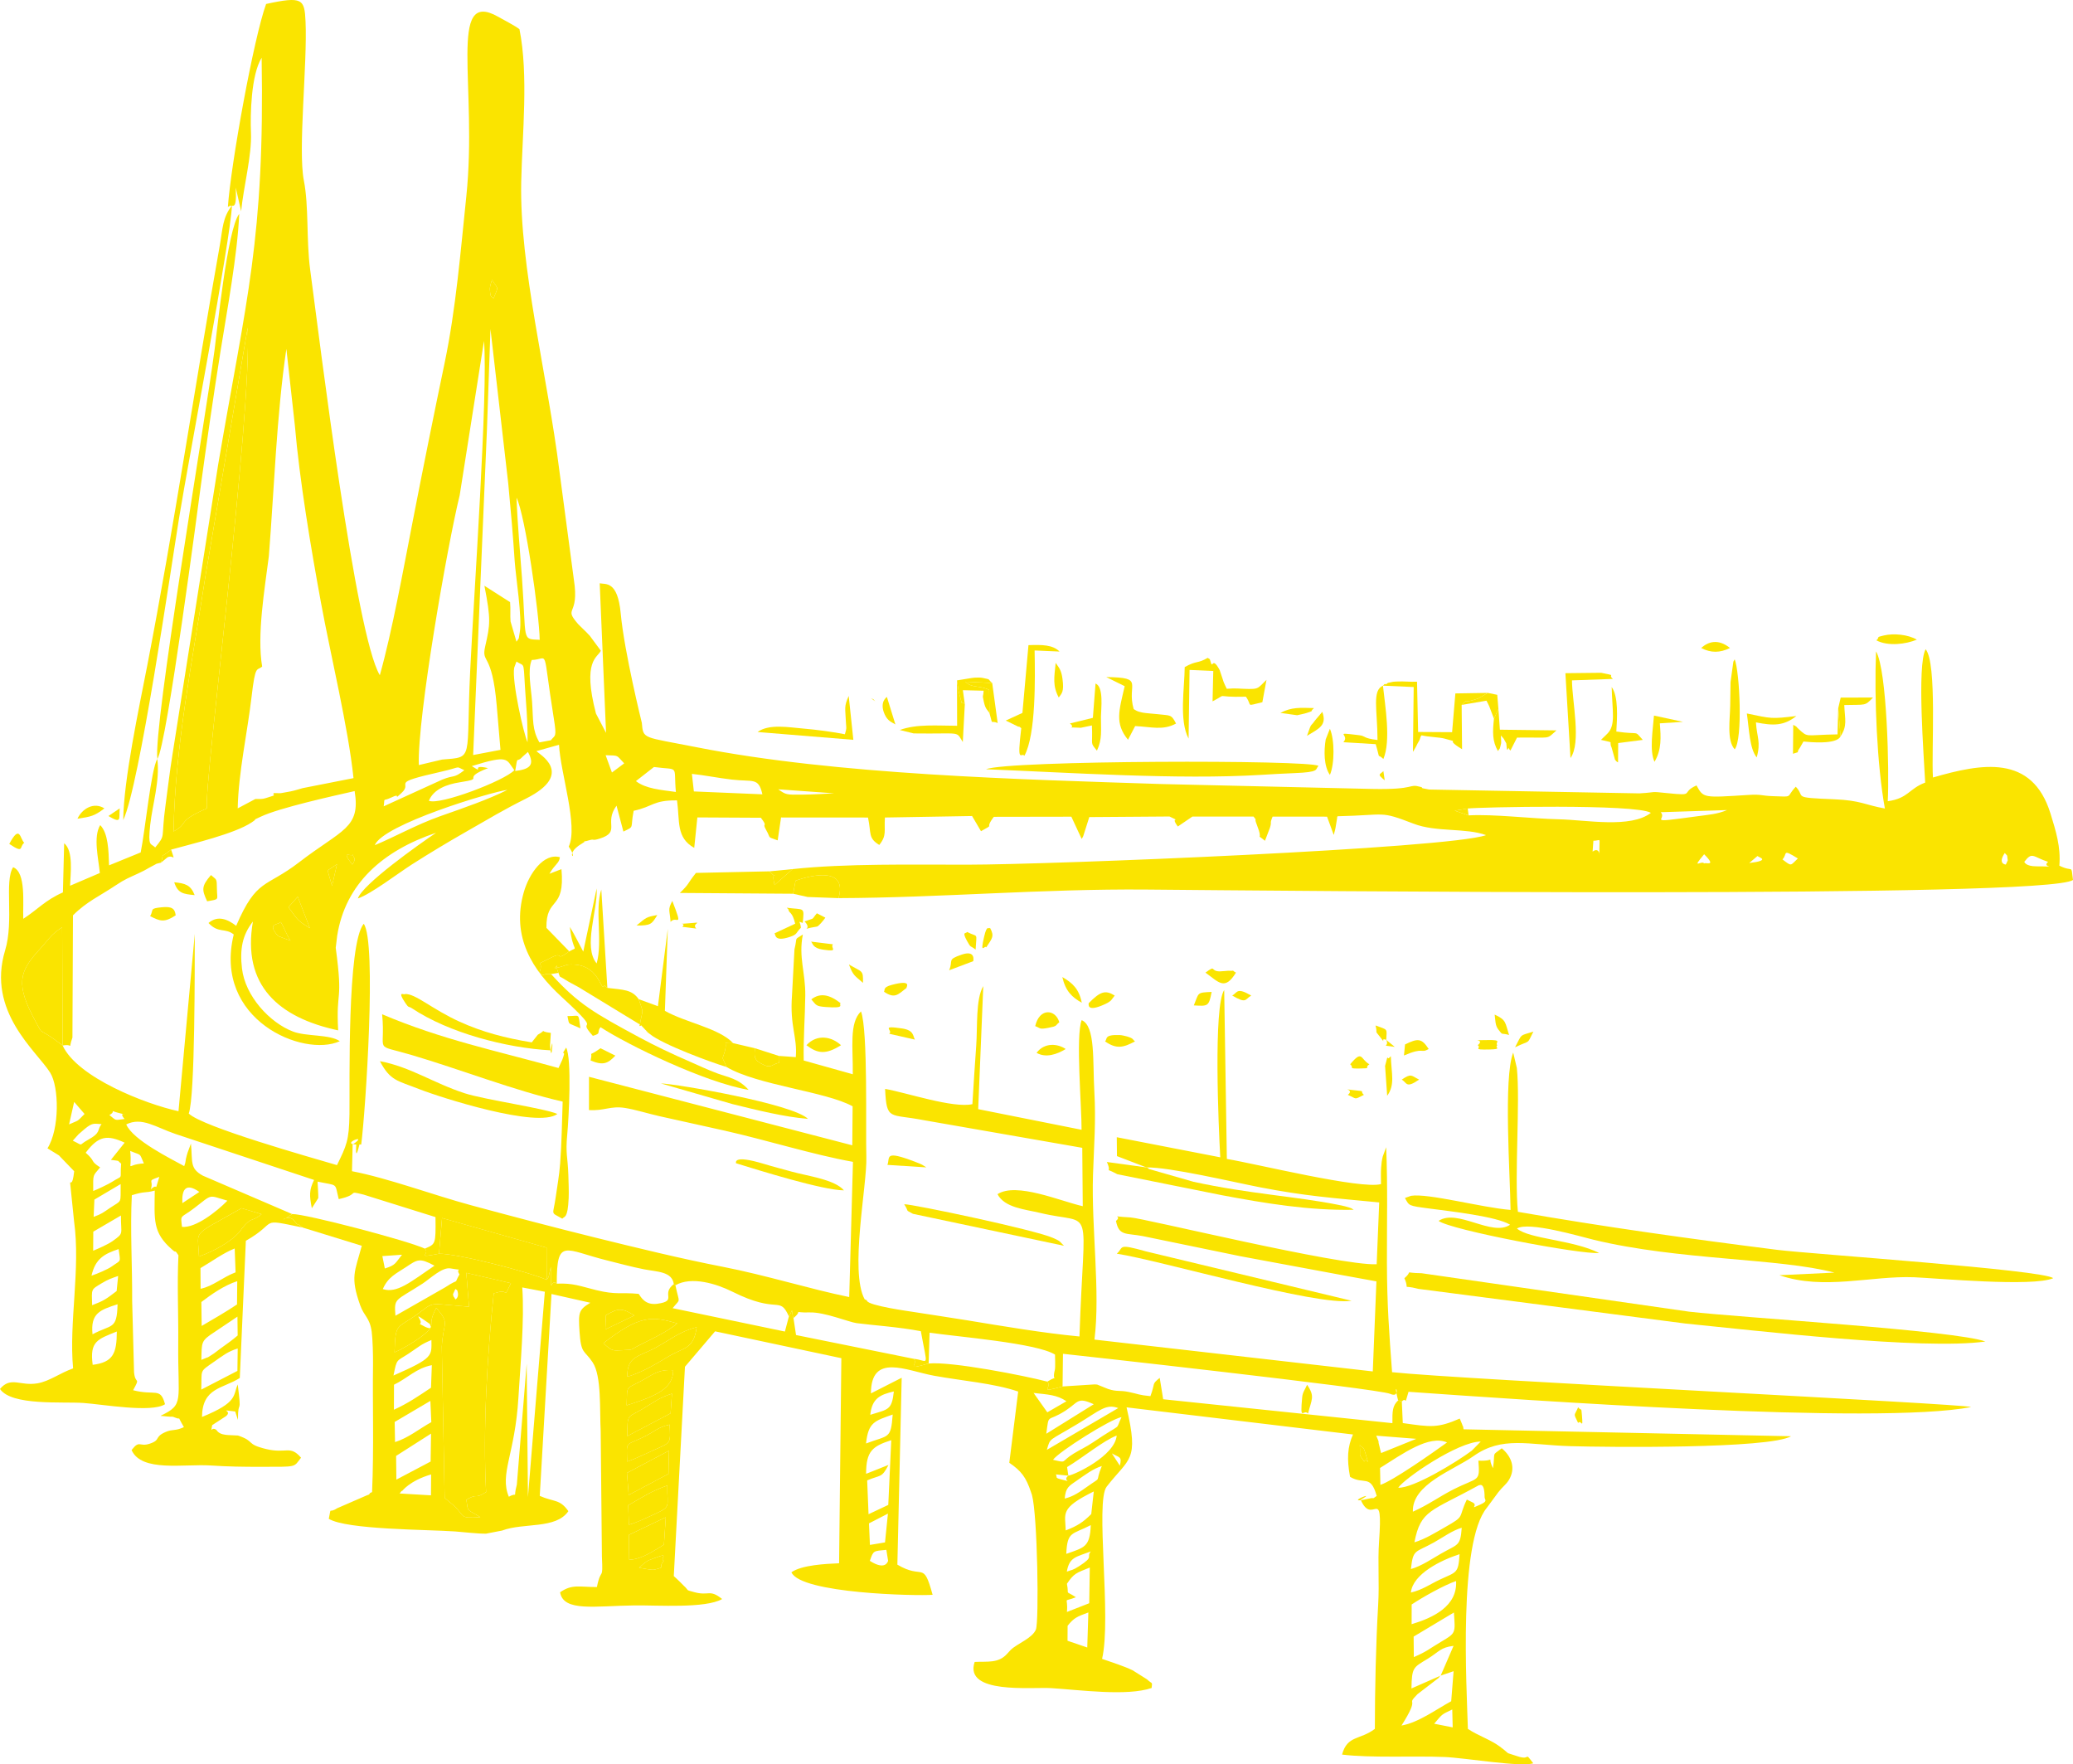 <?xml version="1.0" encoding="UTF-8"?> <!-- Creator: CorelDRAW 2020 (64-Bit) --> <svg xmlns="http://www.w3.org/2000/svg" xmlns:xlink="http://www.w3.org/1999/xlink" xmlns:xodm="http://www.corel.com/coreldraw/odm/2003" xml:space="preserve" width="100%" height="100%" style="shape-rendering:geometricPrecision; text-rendering:geometricPrecision; image-rendering:optimizeQuality; fill-rule:evenodd; clip-rule:evenodd" viewBox="0 0 459.595 391.094"> <defs> <style type="text/css"> <![CDATA[ .fil0 {fill:#FAE400} ]]> </style> </defs> <g id="Слой_x0020_1">  <g id="_2669865021264"> <path class="fil0" d="M52.635 303.885l0.067 -4.968c-2.208,0.68 -3.283,1.58 -5.201,2.914 -3.43,2.387 -2.698,1.627 -2.88,6.2l8.014 -4.146zm-26.736 -8.73c-4.247,1.713 -6.063,2.159 -5.349,7.383 4.519,-0.562 5.338,-2.508 5.349,-7.383zm26.793 0.881l-0.049 -4.177 -5.011 3.365c-3.138,2.041 -2.877,2.202 -2.994,6.217 2.5,-1.078 0.61,-0.072 2.232,-1.056 0.836,-0.507 1.051,-0.772 2.006,-1.458 1.333,-0.958 2.506,-1.762 3.816,-2.891zm-26.629 -6.921c-3.852,1.249 -6.033,1.955 -5.551,6.66 4.255,-2.299 5.417,-0.904 5.551,-6.66zm26.535 -5.12c-2.931,0.952 -5.671,2.882 -7.955,4.622l0.071 5.303c2.388,-1.412 5.269,-3.041 7.834,-4.764l0.05 -5.161zm-26.404 -1.15c-1.377,0.473 -2.242,0.755 -3.676,1.628 -2.393,1.457 -2.202,1.15 -2.092,4.854 2.701,-1.032 3.123,-1.39 5.433,-3.142l0.335 -3.34zm25.839 -6.093c-2.604,1.029 -4.884,2.769 -7.584,4.345l0.023 4.584c2.74,-0.553 4.841,-2.543 7.758,-3.645l-0.197 -5.284zm-25.736 0.13c-3.159,1.058 -5.154,2.113 -6.013,5.899 1.283,-0.424 3.632,-1.43 4.473,-2.034 2.17,-1.559 1.963,-0.725 1.54,-3.865zm0.515 -7.442l-6.13 3.581 -0.025 4.227c1.156,-0.481 3.212,-1.362 4.314,-2.146 2.599,-1.848 1.806,-1.392 1.841,-5.662zm31.18 -0.297l-4.441 -1.323 -7.225 4.061c-3.113,2.081 -2.413,2.018 -2.212,6.652 3.34,-1.205 7.213,-3.278 9.197,-5.713 0.114,-0.14 0.219,-0.38 0.331,-0.518 2.228,-2.749 2.126,-1.308 4.35,-3.159zm-7.577 -2.991c-4.34,-1.225 -3.15,-1.585 -7.341,1.64 -3.106,2.391 -3.063,1.253 -2.726,4.168 2.989,0.309 7.762,-3.436 10.067,-5.808zm-23.666 -3.682l-5.822 3.444 -0.169 3.828c1.829,-0.672 1.954,-0.857 3.643,-1.991 2.745,-1.84 2.285,-0.777 2.348,-5.281zm17.444 1.745c-3.027,-2.143 -3.922,-0.521 -3.764,2.484l3.764 -2.484zm-8.872 -3.341c-2.952,1.04 -1.158,0.581 -1.884,2.758 1.884,-1.746 0.604,1.288 1.884,-2.758zm-6.458 -5.752c0.54,5.049 -1.331,3.01 3.038,2.772 -1.112,-2.481 -0.351,-1.634 -3.038,-2.772zm-6.662 3.653c-1.638,2.013 -1.564,1.31 -1.532,5.23 0.87,-0.315 3.458,-1.568 4.018,-1.93 2.837,-1.837 1.83,-0.187 2.17,-4.139 -1.084,-0.868 -0.029,-0.495 -2.265,-0.832l3.043 -3.81c-3.837,-1.771 -5.777,-1.57 -8.635,2.229 2.384,2.128 0.793,1.667 3.201,3.252zm0.325 -9.59c-2.042,-0.16 -2.162,-0.354 -4.636,1.838 -0.137,0.121 -0.341,0.283 -0.471,0.406l-1.282 1.427c2.566,1.201 1.074,1.079 3.286,-0.136 3.141,-1.725 1.979,-2.187 3.103,-3.535zm-3.781 -2.255l-2.303 -2.669 -1.129 4.983c2.283,-1.041 1.582,-0.419 3.432,-2.314zm5.51 0.231c1.575,1.25 1,1.201 3.361,0.876 -1.817,-2.036 1.882,-0.461 -1.482,-1.383 -2.279,-0.625 -0.149,-0.418 -1.879,0.507zm-10.368 -15.409l-0.108 -26.208c-2.5,1.596 -3.014,2.749 -5.079,4.993 -4.414,4.797 -5.337,7.649 -0.776,15.956 1.957,3.565 -0.06,0.609 5.963,5.259zm50.521 -23.229c-1.093,-1.704 -1.223,-2.573 -2.165,-4.157 -0.582,0.741 -3.154,0.171 -0.618,3.108 0.046,0.052 2.618,0.983 2.783,1.049zm4.299 -2.779l-2.702 -6.975 -2.055 2.325c2.062,2.727 1.683,2.763 4.757,4.65zm6.005 -14.169l-2.087 1.373 0.991 3.43 1.096 -4.803zm369.755 -2.492c-1.644,2.471 0.236,2.56 0.238,2.562l0.424 -0.92c-0.251,-1.542 0.127,-0.707 -0.662,-1.642zm9.608 1.967c-3.478,-1.158 -3.491,-2.325 -5.285,0 0.074,0.039 0.263,0.986 2.721,0.991 5.595,0.013 0.883,0.36 2.564,-0.991zm-375.818 -1.602c-0.496,0.557 -2.793,-1.213 -0.146,2.202 1.11,-1.55 0.037,-1.604 0.146,-2.202zm299.561 -0.083c-3.061,3.624 -0.46,1.211 0,2.045 0.22,-0.367 2.933,0.881 0,-2.045zm12.158 0.588c-0.142,-0.038 -0.377,-0.295 -0.422,-0.122l-1.739 1.474c4.808,-0.559 2.119,-1.28 2.161,-1.352zm8.621 0.344c-3.636,-2.242 -2.204,-1.033 -3.417,0.205 2.144,1.641 1.702,1.379 3.417,-0.205zm-45.332 -3.93l-0.176 2.403c2.193,-1.594 1.342,3.39 1.525,-1.399 0.066,-1.734 0.104,-1.001 -1.349,-1.004zm-27.863 -7.144l-2.896 0.474 3.091 1.047c5.665,-0.311 13.877,0.729 20.029,0.866 6.053,0.135 15.888,2.06 20.387,-1.426 -3.238,-2.026 -38.38,-1.262 -40.611,-0.961zm57.498 0.344l-14.722 0.476c1.646,1.663 -3.878,2.53 7.976,0.916 2.938,-0.401 4.545,-0.481 6.746,-1.392zm-270.402 -4.478c-3.443,0.403 -27.601,7.65 -29.41,12.262 4.241,-1.74 9.273,-4.581 14.525,-6.43 5.137,-1.808 10.665,-3.704 14.885,-5.832zm40.899 -3.544l0.437 3.891 15.193 0.639c-0.874,-3.814 -2.02,-2.716 -6.72,-3.258 -3.085,-0.355 -6.086,-0.981 -8.91,-1.272zm19.131 3.418c1.778,1.22 1.723,1.224 5.461,1.179 2.311,-0.027 4.633,-0.172 6.94,-0.289l-12.401 -0.89zm-22.681 0.589c-0.558,-6.168 0.96,-4.761 -4.861,-5.529l-3.999 3.126c2.195,1.692 5.452,1.937 8.86,2.403zm-84.484 -81.34l-1.873 -16.874c-2.165,14.573 -2.728,31.424 -3.885,45.974 -0.918,7.191 -2.675,17.501 -1.482,24.44 -1.169,1.059 -1.496,-0.663 -2.355,6.763 -0.893,7.731 -2.917,16.779 -3.065,24.677l3.913 -2.08c1.112,-0.007 1.431,0.07 2.297,-0.193 3.122,-0.949 1.23,-0.445 1.818,-1.117 2.112,0.026 1.022,0.088 2.752,-0.204 0.339,-0.058 0.536,-0.09 0.897,-0.161 0.366,-0.072 0.559,-0.132 0.902,-0.209 0.313,-0.07 1.534,-0.447 1.806,-0.519l11.287 -2.223c-1.16,-11.185 -5.035,-27.035 -7.217,-38.92 -2.237,-12.179 -4.726,-26.945 -5.795,-39.354zm37.585 76.518c-2.164,-0.959 -0.338,-0.753 -5.201,0.346 -11.904,2.692 -5.964,2.172 -8.734,4.707 -2.197,2.01 0.332,-0.265 -2.319,1.024 -1.963,0.954 -1.311,-0.208 -1.623,1.926l12.987 -5.923c2.808,-1.131 2.404,-0.166 4.89,-2.08zm5.248 -0.459c-6.422,2.494 -0.139,2.185 -6.291,3.145 -2.849,0.445 -5.787,1.53 -6.82,4.087 2.363,1.054 16.705,-4.408 18.947,-6.773 -1.836,-2.45 -1.163,-3.493 -9.427,-0.911 3.058,1.946 -0.621,-0.571 3.591,0.452zm8.85 -3.584l-1.198 1.065c-1.457,1.602 -0.996,-0.672 -1.622,3.156 3.039,-0.39 4.517,-1.173 2.82,-4.221zm17.229 0.72l1.397 3.835 2.719 -2.031c-1.864,-1.907 -1.029,-1.701 -4.116,-1.804zm-17.315 -2.868c0.039,-3.216 -0.116,-5.962 -0.352,-9.082 -0.726,-9.585 0.005,-7.42 -2.102,-8.819l-0.508 1.377c-0.548,2.981 2.101,14.686 2.962,16.524zm5.166 -0.448c0.961,-1.227 1.358,-0.482 0.644,-4.929 -2.633,-16.407 -0.921,-12.959 -4.878,-12.865 -0.973,2.286 -0.144,6.208 0.066,9.157 0.301,4.235 -0.019,6.246 1.634,9.111l2.534 -0.474zm-14.172 -68.719l-3.053 71.995 6.058 -1.149c-0.291,-3.267 -0.546,-6.451 -0.828,-9.771 -1.031,-12.138 -3.461,-9.211 -2.562,-13.156 1.113,-4.884 1.295,-5.936 -0.171,-13.448l5.693 3.634c0.138,1.552 -0.015,2.895 0.102,4.281l1.313 4.487c0.771,-1.2 0.373,-0.153 0.732,-2.124 0.576,-3.157 -0.902,-12.306 -1.131,-15.788 -0.382,-5.802 -0.86,-11.266 -1.42,-17.125l-3.945 -34.27 -0.788 22.434zm11.704 46.452c-0.111,-5.903 -3.194,-27.497 -5.139,-31.512 0.221,6.041 0.786,11.861 1.216,17.881 1.01,14.149 -0.152,13.428 3.923,13.631zm-17.737 -32.058c-2.688,10.914 -9.415,49.25 -9.066,59.828l5.16 -1.222c7.186,-0.613 5.268,0.4 6.229,-19.645 0.816,-17.017 3.981,-61.648 3.065,-73.148l-5.388 34.187zm-47.008 -37.128l-9.305 54.69c-2.847,18.685 -6.784,37.766 -7.13,56.985 3.542,-1.953 0.603,-2.054 6.796,-4.856 0.127,-0.057 0.413,-0.138 0.591,-0.261 -0.673,-5.472 10.048,-86.73 9.048,-106.558zm54.159 -10.614c-0.038,0.135 -0.502,1.515 -0.467,2.075 0.141,2.294 0.404,1.417 0.821,2.047 1.079,-2.852 1.149,-1.78 -0.354,-4.122zm76.833 137.064c2.031,-6.937 -5.812,-5.198 -9.527,-3.864l-0.534 2.89 -25.111 -0.175c2.258,-2.197 1.51,-1.873 3.566,-4.441l16.311 -0.351c2.383,2.591 0.175,-1.178 1.109,3.039l3.997 -3.532c11.725,-1.269 26.623,-0.969 38.696,-0.98 19.063,-0.017 106.569,-3.554 115.068,-6.551 -4.51,-1.66 -11.055,-0.607 -16.046,-2.525 -7.689,-2.956 -5.848,-1.909 -16.895,-1.661 -0.086,0.145 -0.093,0.263 -0.104,0.493l-0.339 2.057c-0.026,0.127 -0.087,0.407 -0.112,0.523 -0.026,0.118 -0.117,0.426 -0.14,0.521 -0.023,0.097 -0.051,0.373 -0.152,0.525l-1.477 -4.031 -12.07 -0.012c-0.734,1.806 -0.097,0.895 -0.592,2.48l-1.101 2.883c-2.346,-1.956 -0.18,0.565 -1.799,-3.55 -0.787,-1.999 0.3,-0.49 -0.741,-1.824l-13.547 0.005 -3.231 2.2c-1.984,-2.632 1.236,-0.667 -1.849,-2.217l-17.78 0.129 -1.343 4.223c-0.071,0.148 -0.197,0.437 -0.35,0.617l-2.286 -4.926 -17.187 0.029c-2.296,3.034 0.503,1.308 -2.846,3.186l-1.978 -3.363 -19.322 0.331c-0.215,3.03 0.476,3.92 -1.254,6.08 -2.533,-1.557 -1.727,-2.519 -2.498,-6.076l-19.275 -0.013 -0.75 5.074c-2.505,-0.94 -1.356,-0.204 -2.589,-2.365 -1.001,-1.753 0.594,-0.361 -1.135,-2.648l-14.082 -0.074 -0.694 6.751c-4.065,-2.273 -3.165,-5.913 -3.816,-10.53 -5.423,-0.041 -5.227,1.376 -9.615,2.308 -0.804,4.063 0.322,3.359 -2.273,4.606l-1.521 -5.74c-2.888,3.915 1.029,5.793 -3.72,7.295 -1.808,0.572 -1.12,0.021 -2.214,0.338 -2.945,0.854 0.384,-0.498 -1.82,0.813 -4.278,2.544 -0.326,4.273 -2.845,0.632 2.151,-4.583 -1.849,-16.305 -2.153,-22.578l-5.002 1.407c0.339,0.546 8.812,4.948 -2.353,10.541 -5.052,2.53 -8.207,4.453 -13.098,7.247 -4.211,2.405 -8.291,4.859 -12.151,7.323 -3.063,1.955 -9.093,6.582 -11.99,7.547 0.987,-3.108 13.62,-12.053 17.342,-14.559 -11.818,3.985 -20.095,11.263 -21.93,22.818l-0.324 2.681c1.683,12.497 0.033,8.857 0.538,18.303 -13.148,-2.812 -21.352,-9.91 -18.9,-24.121 -2.372,3.04 -2.92,6.169 -2.421,10.414 0.718,6.11 6.135,12.001 11.322,13.974 2.966,1.129 8.169,0.575 10.361,2.137 -8.068,3.684 -28.146,-4.746 -23.509,-23.665 -1.951,-1.533 -3.376,-0.176 -5.601,-2.54 2.126,-1.805 4.308,-0.775 6.137,0.624 4.59,-10.614 6.473,-8.324 13.966,-14.09 9.497,-7.308 13.664,-7.49 12.299,-15.774 -4.833,1.097 -16.662,3.71 -20.776,5.656 -2.762,1.307 -0.111,0.001 -2.055,1.289 -3.836,2.543 -12.965,4.666 -17.853,6.031 -2.927,2.365 -1.365,0.292 -2.241,2.886 -1.704,0.45 -0.268,-0.068 -2.236,0.917 -0.155,0.077 -0.373,0.212 -0.535,0.295 -0.164,0.085 -0.373,0.219 -0.541,0.306 -0.171,0.089 -0.383,0.214 -0.557,0.302l-1.159 0.565c-1.982,0.927 -2.9,1.224 -4.992,2.63 -3.577,2.403 -6.464,3.613 -9.499,6.67l-0.12 27.093c-1.086,2.999 0.479,1.296 -2.174,1.756 3.246,7.075 18.356,12.982 25.687,14.568l3.609 -39.309c-0.016,6.827 0.096,35.999 -1.335,39.822 3.019,2.962 27.012,9.716 32.864,11.437 2.103,-4.303 2.684,-5.435 2.768,-11.324 0.095,-6.718 -0.552,-37.689 3.159,-42.176 2.913,3.91 0.409,41.572 -0.556,48.933 -0.122,0.05 -0.363,-0.112 -0.395,0.019 -1.056,4.336 -0.687,-0.025 -0.699,-0.025 -3.73,-0.092 3.092,-2.618 -0.803,0.006l-0.149 5.914c8.029,1.546 18.083,5.299 26.36,7.536 9.223,2.494 18.232,4.867 27.596,7.183 9.065,2.242 19.075,4.687 28.194,6.459 9.709,1.887 19.44,4.962 28.09,6.721l0.829 -29.972c-8.803,-1.57 -19.069,-4.804 -28.383,-6.902 -4.918,-1.108 -9.737,-2.159 -14.517,-3.221 -2.371,-0.527 -5.311,-1.455 -7.642,-1.826 -3.216,-0.511 -4.649,0.703 -7.986,0.468l0.008 -7.373 58.37 15.187 0.075 -8.642c-5.911,-3.289 -21.146,-4.672 -27.963,-8.721 -1.058,-2.722 -1.012,-1.191 -0.374,-3.475 0.735,-2.635 -0.958,-1.592 1.854,-1.808l4.831 1.132c-0.189,1.795 -0.286,2.683 1.897,3.653 0.659,0.292 1.217,0.539 2.038,0.095 2.097,-1.134 1.171,0.497 1.346,-2.053l3.773 0.273c0.372,-4.573 -1.351,-6.75 -0.844,-13.655l0.547 -10.219c0.746,-3.053 -0.21,-1.941 1.865,-3.303 -1.003,5.05 0.597,8.394 0.534,13.529 -0.058,4.808 -0.446,9.533 -0.348,14.393l10.881 3.052c0.069,-5.938 -0.834,-11.384 1.818,-13.933 1.581,4.102 1.007,26.564 1.188,32.225 0.201,6.268 -3.764,25.374 -0.381,31.577 0.162,0.143 0.445,0.104 0.535,0.366 0.369,1.073 9.492,2.325 10.436,2.476 3.861,0.616 7.767,1.175 11.709,1.821 7.794,1.277 16.953,2.844 24.951,3.592 1.003,-30.482 3.511,-24.457 -8.678,-27.379 -3.452,-0.827 -7.887,-1.134 -9.495,-4.163 4.192,-2.724 13.969,1.56 18.904,2.664l-0.109 -12.94 -35.261 -6.15c-7.476,-1.455 -8.121,0.211 -8.453,-6.916 4.972,0.893 15.008,4.321 19.352,3.39 0.271,-4.276 0.529,-8.641 0.846,-12.902 0.318,-4.284 -0.15,-10.348 1.57,-13.273l-1.127 27.278 22.918 4.573c0.038,-5.053 -1.345,-20.81 0.021,-24.301 3.099,1.279 2.428,9.198 2.805,15.717 0.39,6.75 -0.077,12.003 -0.292,18.626 -0.377,11.626 1.655,25.886 0.324,36.467l61.707 7.057 0.806 -19.959c-9.989,-1.793 -19.952,-3.703 -30.101,-5.566l-21.667 -4.466c-3.783,-0.718 -5.312,0.028 -5.974,-3.373 1.669,-1.345 -2.11,-1.054 3.208,-0.77 2.941,0.157 46.205,10.72 54.59,10.382l0.564 -13.708c-10.234,-0.991 -16.398,-1.405 -26.419,-3.355 -6.115,-1.19 -19.965,-4.483 -25.199,-4.407l-6.527 -2.507 -0.039 -4.186 22.944 4.455c-0.379,-6.631 -1.552,-33.507 0.872,-37.084l0.589 37.444c6.575,1.095 29.745,6.802 34.175,5.572 -0.004,-1.14 -0.062,-2.601 0.035,-3.721 0.087,-0.992 0.116,-1.408 0.348,-2.375l0.761 -2.071c0.366,8.541 0.147,17.095 0.168,25.644 0.024,9.247 0.494,15.583 1.144,24.221 15.155,1.635 126.851,6.99 128.376,7.73 -20.779,4.03 -99.662,-1.627 -124.727,-3.382 -1.059,3.697 -0.266,0.903 -1.496,2.154l-0.817 -0.247c-1.385,-5.46 1.101,-0.159 -1.788,-1.46 -2.536,-1.143 -72.253,-8.865 -72.514,-8.871l-0.088 7.239c-5.761,1.562 -2.105,0.269 -3.384,-1.071 3.141,-1.943 0.808,0.789 1.676,-2.629 0.128,-0.505 0.036,-2.735 0.033,-3.364 -4.122,-2.581 -21.867,-3.97 -27.807,-4.858l-0.214 6.837c-5.65,1.595 -2.071,0.247 -3.321,-1.045 3.388,0.321 3.161,2.497 1.594,-6.119 -4.922,-0.947 -10.745,-1.324 -14.24,-1.785 -1.684,-0.223 -7.073,-2.457 -10.33,-2.377 -4.464,0.109 -1.212,-0.775 -3.673,1.248 -0.682,-2.094 0.172,-2.322 -1.008,-0.371 -2.169,-4.748 -2.221,-0.315 -12.548,-5.482 -3.478,-1.74 -9.055,-3.469 -12.617,-1.411l-0.356 -0.264c-0.378,-2.83 -3.764,-2.715 -6.656,-3.29 -2.881,-0.572 -5.309,-1.255 -8.169,-1.964 -9.356,-2.32 -11.133,-5.126 -11.117,5.157 -1.418,-1.45 -1.313,3.665 -1.313,-3.745l-0.501 2.273c-0.06,0.137 -0.317,0.392 -0.422,0.618l-0.028 -7.128 -23.17 -6.563 -0.678 7.91c-5.487,1.047 -1.818,0.127 -3.141,-1.124 2.372,-1.038 2.443,-0.865 2.364,-6.996l-15.98 -4.996c-3.837,-0.935 -0.545,-0.079 -5.469,1.015 -0.949,-3.749 -0.011,-2.889 -4.69,-3.879 0.021,0.828 0.196,2.999 0.151,3.649l-1.426 2.251c-0.552,-2.831 -0.614,-4.002 0.497,-6.271l-30.693 -10.181c-4.425,-1.5 -7.465,-3.855 -10.952,-2.131 1.514,3.515 9.981,7.645 12.854,9.243 0.464,-1.198 0.167,-1.002 0.549,-2.305 0.058,-0.198 0.127,-0.454 0.19,-0.657l0.748 -2.025c0.411,4.033 -0.332,5.481 2.658,7.111l19.781 8.502c-3.801,2.74 -1.068,-0.333 0.395,1.416 1.917,2.292 -0.478,-0.411 1.921,1.576 -10.071,-2.092 -5.107,-1.31 -12.575,2.935l-1.344 30.414c-3.747,2.394 -8.319,2.098 -8.379,8.637 8.072,-3.284 6.828,-4.772 7.923,-7.199 0.935,7.541 0.062,2.649 0.04,7.863l-0.597 -1.874c-4.08,-0.446 -0.462,-0.298 -2.021,1.014l-3.083 2.005c-0.361,2.162 -0.249,0.192 0.932,1.066 0.846,1.381 2.846,1.082 4.771,1.241 3.977,1.34 1.582,1.859 6.234,2.992 4.547,1.106 5.3,-0.931 7.757,1.927 -1.711,2.185 -0.7,2.006 -8.959,2.022 -3.742,0.007 -7.276,-0.045 -11.015,-0.295 -5.978,-0.401 -15.389,1.542 -17.596,-3.42 1.816,-2.336 1.68,-0.634 4.015,-1.409 2.581,-0.856 0.88,-1.471 3.605,-2.629 1.514,-0.643 2.124,-0.144 3.979,-1.053 -1.717,-2.893 -0.393,-1.445 -1.912,-2.096 -0.912,-0.391 -0.551,-0.102 -1.623,-0.247 -0.136,-0.019 -0.423,-0.033 -0.546,-0.047 -0.122,-0.013 -0.438,-0.048 -0.536,-0.059 -0.098,-0.01 -0.373,0.016 -0.532,-0.066 5.297,-2.556 3.766,-3.037 3.894,-16.101 0.063,-6.48 -0.274,-13.019 0.046,-19.473 -0.862,-1.34 -0.569,-0.559 -1.041,-0.965 -0.07,-0.061 -0.284,-0.231 -0.363,-0.3 -4.385,-3.797 -3.91,-6.601 -3.847,-13.075 -2.316,0.634 -2.026,0.061 -5.083,1.03 -0.387,7.534 0.118,15.824 0.073,23.474l0.416 15.736c0.254,2.91 1.509,0.874 -0.206,4.013 4.906,1.278 6.051,-0.749 7.074,3.107 -3.027,1.952 -13.832,0.016 -18.098,-0.281 -4.635,-0.323 -15.95,0.669 -18.491,-3.106 2.421,-2.884 4.469,-0.559 8.374,-1.259 2.633,-0.472 4.881,-2.25 7.837,-3.299 -0.954,-10.248 1.683,-22.01 0.214,-32.612l-0.874 -8.534c0.087,-0.399 0.52,0.873 0.9,-2.555l-2.961 -3.073c-0.121,-0.126 -0.283,-0.32 -0.41,-0.438l-2.55 -1.569c2.713,-4.312 2.591,-13.598 0.591,-16.786 -3.004,-4.79 -14.115,-13.483 -9.982,-27.096 1.998,-6.584 -0.233,-15.32 1.774,-18.433 2.932,1.148 2.11,8.14 2.251,11.432 3.051,-1.938 4.844,-4.123 8.787,-5.846l0.277 -10.897c2.125,1.707 1.393,6.859 1.312,9.418l6.597 -2.822c-0.306,-3.226 -1.513,-7.981 0.082,-10.621 1.801,1.829 1.857,5.727 1.962,8.924l7.012 -2.861c0.997,-4.85 2.308,-18.475 3.69,-20.731 0.601,4.832 -1.07,10.068 -1.569,14.546 -0.562,5.042 0.097,4.073 1.1,5.08 2.45,-3.017 1.221,-1.608 2.285,-9.35 0.464,-3.376 0.942,-7.524 1.528,-11.159l10.151 -64.399c6.261,-36.821 10.318,-49.895 9.633,-90.14 -2.366,3.824 -2.533,12.676 -2.364,16.612 0.216,5.026 -1.666,12.065 -2.184,17.407l-1.188 -5.219c0.263,5.779 -0.764,3.283 -1.751,4.3 0.654,-9.495 5.746,-37.58 8.477,-45.025 8.09,-1.77 8.511,-1.068 8.74,3.828 0.439,9.409 -1.712,28.461 -0.37,35.306 1.132,5.776 0.511,13.149 1.402,19.799 2.175,16.249 10.075,80.978 15.44,89.856 2.746,-9.773 5.205,-23.421 7.3,-34.171 2.304,-11.826 4.611,-23.296 7.076,-35.101 2.492,-11.936 3.529,-24.692 4.795,-36.835 2.55,-24.442 -4.23,-46.24 7.046,-39.86 1.047,0.592 3.905,2.085 4.742,2.771 2.041,10.188 0.614,23.245 0.388,33.861 -0.401,18.914 5.806,42.743 8.491,64.243l3.175 23.858c1.324,8.406 -2.492,5.921 0.979,9.932l1.31 1.29c0.126,0.127 0.313,0.293 0.437,0.421 0.173,0.177 0.666,0.688 0.829,0.872l2.434 3.294c-0.682,1.527 -4.177,2.09 -1.081,13.931l2.235 4.275 -1.407 -33.157c1.282,0.299 3.978,-0.681 4.659,6.688 0.791,8.561 4.68,24.242 4.68,24.247 0.319,3.704 0.187,3.039 12.075,5.394 30.997,6.139 71.938,7.144 103.182,8.175l46.605 1.083c10.017,0.211 7.964,-1.22 10.761,-0.46 1.052,0.285 -0.801,0.113 1.915,0.592l46.634 0.853c4.258,-0.258 2.045,-0.478 6.113,-0.062 6.542,0.67 2.812,-0.031 6.539,-1.701 1.556,2.817 1.471,2.747 11.432,2.114 3.108,-0.198 2.723,0.175 5.6,0.271 4.633,0.155 2.671,0.332 4.981,-2.095 2.293,2.358 -1.202,2.382 8.568,2.784 5.863,0.241 6.836,1.278 11.187,2.04 -1.736,-9.553 -2.381,-24.454 -1.962,-34.829 2.456,4.153 2.954,26.782 2.6,33.218 4.567,-0.647 4.615,-2.731 8.297,-4.136 -0.276,-5.627 -1.868,-25.972 0.097,-29.564 2.578,3.11 1.245,22.659 1.623,28.441 10.764,-3.113 21.983,-5.244 26.067,8.009 1.167,3.79 2.309,7.378 1.959,11.537 3.207,1.583 2.536,-0.494 3.021,3.16 -5.43,4.167 -176.109,2.381 -205.39,2.134 -23.202,-0.196 -45.589,1.813 -68.3,1.898z"></path> <path class="fil0" d="M321.973 378.941c-2.359,1.143 -2.088,0.862 -4.006,3.153l4.103 0.811 -0.097 -3.964zm-2.567 -7.51c-0.13,0.154 -0.328,0.198 -0.39,0.46l-4.762 3.662c-2.82,2.893 0.937,-0.082 -3.535,6.946 3.763,-0.65 7.697,-3.586 11.022,-5.389l0.529 -6.658c-0.053,0.028 -2.39,0.805 -2.864,0.979zm0 0l2.854 -6.593c-2.907,0.329 -3.252,1.344 -5.716,2.851 -3.197,1.955 -3.531,1.821 -3.616,6.587l6.478 -2.845zm-78.354 -6.233l0.241 -7.764c-2.447,0.901 -3.187,1.168 -4.598,2.949l-0.019 3.321 4.376 1.494zm81.283 -7.757l-8.924 5.34 0.04 4.544c2.958,-1.263 3.329,-1.786 6.12,-3.44 3.23,-1.913 3.086,-1.846 2.764,-6.444zm0.486 -6.975c-2.72,0.933 -7.38,3.565 -9.846,5.197l-0.009 4.371c4.711,-1.408 10.187,-3.97 9.855,-9.568zm-86.277 6.857l4.944 -1.938 0.124 -7.911c-3.052,1.226 -3.495,1.282 -5.068,3.595 0.545,2.859 -0.604,1.276 1.985,2.99 -3.091,1.242 -1.667,-0.386 -1.985,3.264zm-89.377 -11.334c-1.137,-0.529 2.06,-2.247 -3.159,-0.191 -0.893,0.351 -1.731,1.212 -2.308,1.719 0.644,0.103 2.829,0.565 3.382,0.424 2.937,-0.749 0.568,-0.224 2.085,-1.952zm176.425 -1.475c-4.088,1.318 -10.369,4.37 -10.79,8.503 2.604,-0.609 4.141,-1.802 6.484,-2.899 3.613,-1.691 4.044,-1.27 4.306,-5.604zm-126.693 1.475l-0.39 -2.437c-2.936,0.288 -2.837,0.107 -3.662,2.437 3.562,2.3 4.02,0.019 4.052,0zm44.928 -2.085c-3.224,1.244 -4.751,1.215 -5.303,4.477 1.137,-0.419 1.26,-0.268 2.731,-1.213 3.44,-2.209 1.513,-1.92 2.572,-3.264zm-94.22 -7.577l-8.182 3.913 0.076 5.505c2.621,-0.074 5.205,-1.82 7.696,-3.337l0.41 -6.081zm94.225 1.745c-4.163,2.154 -5.212,1.296 -5.431,6.373 4.032,-1.436 5.233,-1.48 5.431,-6.373zm82.24 0.585c-2.095,0.602 -4.096,2.101 -6.196,3.27 -4.163,2.316 -4.579,1.398 -5.069,5.886 2.314,-0.654 4.757,-2.318 6.672,-3.421 3.76,-2.164 4.29,-1.567 4.593,-5.735zm-127.214 -3.134l-4.198 2.159 0.205 4.778 3.346 -0.559 0.647 -6.378zm45.638 -4.917c-7.617,3.762 -6.307,4.822 -6.224,8.64 2.651,-1.023 3.857,-1.827 5.664,-3.625l0.56 -5.015zm-94.544 -1.326c-3.769,1.383 -5.132,2.361 -8.672,4.391l0.144 4.312c1.722,-0.468 3.782,-1.471 5.444,-2.234 4.071,-1.867 3.003,-1.544 3.084,-6.469zm179.913 -0.054c-10.593,5.856 -12.873,5.397 -14.282,12.654 2.363,-0.689 4.939,-2.307 6.805,-3.364 4.586,-2.599 2.787,-1.896 4.815,-6.11l1.337 0.659c1.279,0.666 -1.093,1.675 1.657,0.445 1.779,-0.796 0.948,-1.039 0.946,-1.652 -0.01,-3.576 -1.19,-2.521 -1.278,-2.632zm-232.287 -2.394c-4.812,1.408 -6.419,3.709 -6.435,3.684 -0.111,-0.178 -0.372,0.42 -0.556,0.54l6.959 0.411 0.032 -4.635zm141.278 0.281l-2.769 -0.286c0.384,0.585 -0.309,0.747 1.084,1.081 3.204,0.768 0.145,0.376 1.685,-0.795zm-88.536 -5.549l-9.324 4.94 0.392 4.885 8.812 -4.677 0.12 -5.148zm87.725 10.618c1.945,-0.441 3.496,-1.573 5.059,-2.68 3.493,-2.475 1.501,-0.465 3.172,-4.529 -1.996,0.637 -3.561,1.862 -5.424,3.144 -1.935,1.331 -2.566,1.601 -2.807,4.065zm-140.482 -14.395l-7.746 4.94 0.061 5.255 7.593 -4.005 0.092 -6.19zm102.034 1.454c-4.121,1.333 -5.581,2.373 -5.579,7.457l4.975 -1.976c-1.568,2.977 -1.623,2.113 -4.738,3.435l0.305 7.495 4.375 -2.061 0.662 -14.35zm103.873 1.071c0.212,3.151 -0.393,1.592 0.995,3.677 0.577,-1.243 1.345,1.928 0.241,-1.899 -0.503,-1.742 -0.509,-0.866 -1.236,-1.778zm-53.191 4.587c0.47,-2.059 0.033,-1.719 -1.763,-2.72l1.763 2.72zm-11.423 2.214c1.426,-0.205 10.333,-4.405 10.72,-8.9 -3.019,1.171 -7.454,4.866 -10.997,6.988l0.277 1.912zm83.964 -7.37c-3.982,-1.744 -9.817,2.5 -14.859,5.66l0.081 3.743c2.763,-0.89 11.664,-7.151 14.778,-9.403zm-10.822 10.034c3.353,0.164 12.958,-5.697 16.309,-8.215l1.978 -2.016c-5.078,0.009 -17.018,8.243 -18.287,10.231zm-167.728 -11.039c-3.702,1.735 -3.322,0.74 -3.235,5.256 1.939,-0.664 4.618,-1.996 6.49,-2.814 3.26,-1.423 3.134,-1.339 2.933,-5.4 -2.94,0.716 -3.079,1.502 -6.188,2.958zm163.739 2.658c0.055,0.205 0.145,0.532 0.192,0.7l7.798 -3.154 -8.882 -0.7c1.031,2.486 0.133,0.199 0.734,2.439 0.059,0.223 0.103,0.509 0.158,0.715zm-108.094 -7.841c-3.999,1.426 -5.41,1.692 -5.909,6.418 5.06,-1.928 5.498,-0.864 5.909,-6.418zm-110.417 1.647l0.083 4.466c3.027,-0.97 5.316,-2.914 8.044,-4.427l-0.212 -4.708 -7.915 4.669zm145.96 8.385c3.276,0.758 1.53,0.497 4.597,-1.383 1.521,-0.933 2.691,-1.413 4.285,-2.492 6.947,-4.703 4.724,-2.275 6.305,-5.583 -2.476,0.433 -13.922,7.678 -15.187,9.458zm-90.884 -11.335c-3.561,2.14 -3.437,0.944 -3.518,6.093l9.617 -5.054 0.308 -4.365c-2.842,0.913 -3.785,1.75 -6.407,3.326zm105.347 -0.129c-2.728,-1.02 -4.161,0.584 -8.91,3.449 -6.644,4.006 -6.1,3.011 -6.918,5.814l15.828 -9.263zm-5.431 -0.847c-3.709,-1.694 -3.353,-0.461 -6.286,1.433 -4.186,2.702 -3.604,0.376 -4.234,5.109l10.52 -6.542zm-44.321 -2.839c-3.02,0.709 -4.838,1.508 -5.226,5.181 3.927,-1.235 4.782,-0.96 5.226,-5.181zm38.266 2.178c-2.092,-1.44 -4.161,-1.498 -7.281,-1.84l3.041 4.289 4.24 -2.449zm-149.085 -3.669l-0.019 5.547c3.115,-1.42 5.557,-3.09 8.223,-4.882l0.182 -5c-3.503,0.691 -5.343,2.868 -8.386,4.335zm54.949 -0.911c-3.719,1.997 -3.194,0.905 -3.372,5.484 6.716,-2.106 10.279,-3.744 10.339,-7.788 -3.354,-0.25 -4.62,1.044 -6.967,2.304zm-51.716 -5.978c-2.702,1.789 -2.576,0.981 -3.344,4.851 8.885,-3.897 8.445,-4.327 8.406,-7.87 -2.402,1 -2.665,1.432 -5.062,3.019zm54.622 -1.24c-3.625,1.951 -6.192,1.772 -6.138,6.367 3.118,-0.929 6.089,-2.649 8.96,-4.391 3.653,-2.216 5.739,-1.611 6.429,-6.592 -3.73,0.914 -5.85,2.786 -9.251,4.616zm-7.217 0.479c2.652,-0.153 1.422,0.069 3.933,-1.198 2.89,-1.459 6.061,-2.931 8.225,-4.731 -5.734,-1.72 -8.442,-1.757 -16.359,4.362 1.825,1.783 2.093,1.689 4.201,1.567zm2.651 -7.693c-2.758,-1.762 -3.649,-1.62 -6.301,-0.069l-0.142 3.161 6.443 -3.092zm-39.68 -3.563c0.941,-0.541 0.471,-1.792 0.471,-1.798 0.013,-0.324 -0.328,-0.333 -0.471,-0.518l-0.531 1.165c-0.018,0.093 0.165,0.702 0.156,0.578 -0.011,-0.141 0.259,0.376 0.375,0.573zm16.087 43.817l3.746 -45.519 -5.004 -0.954c0.507,7.231 -0.424,17.127 -0.855,24.428 -0.744,12.594 -4.242,16.894 -2.121,21.969 2.248,-1.251 0.838,0.915 1.773,-2.699l2.182 -26.805 0.279 29.58zm-10.554 4.45c-3.155,-1.944 -2.666,-1.01 -3.092,-3.864 2.738,-1.621 1.582,0.061 4.371,-1.694 -0.749,-13.83 0.269,-30.531 1.686,-44.026 0.148,-0.114 0.442,-0.116 0.54,-0.15 3.047,-1.052 1.4,1.711 3.28,-2.126l-9.894 -2.297 0.607 7.508 -6.656 -0.568c-2.092,-0.132 -2.638,0.638 -4.602,2.079 -4.8,3.525 -5.036,1.799 -5.267,8.595 1.686,-0.688 4.589,-2.414 6.077,-3.577 3.673,-2.871 0.807,-1.876 3.184,-6.277 3.1,3.57 1.551,3.021 1.223,8.594l0.631 33.527 1.985 1.666c2.716,2.501 1.037,2.905 5.927,2.61zm-7.747 -50.975c3.486,-2.295 1.65,-0.216 3.12,-2.843 -1.114,-1.625 1.549,-0.697 -1.99,-1.325 -1.866,-0.331 -4.569,2.322 -6.198,3.375 -6.126,3.96 -6.319,3.086 -6.007,7.115l11.075 -6.322zm-8.701 -4.482c-2.168,1.451 -3.973,2.148 -5.177,4.891 3.123,1.029 6.107,-1.541 11.457,-5.181 -3.289,-1.774 -3.757,-1.398 -6.28,0.29zm-4.725 0.332c2.469,-0.767 2.279,-1.164 3.811,-3.05l-4.362 0.305 0.551 2.745zm8.871 -4.396c1.323,1.251 -2.346,2.171 3.141,1.124 4.076,-0.05 19.648,3.955 23.876,5.781 0.105,-0.226 0.362,-0.481 0.422,-0.618l0.501 -2.273c0,7.41 -0.105,2.295 1.313,3.745 3.665,-0.154 5.183,0.561 8.713,1.426 4.549,1.114 5.368,0.448 9.443,0.839 0.508,0.712 1.423,2.564 4.108,2.197 4.629,-0.633 0.699,-2.06 3.678,-4.365l0.356 0.264c0.885,4.275 1.244,2.771 -0.619,5.073l24.891 5.183 0.893 -3.363c1.18,-1.951 0.326,-1.723 1.008,0.371l0.567 3.766 26.082 5.267c1.25,1.292 -2.329,2.64 3.321,1.045 5.125,-0.485 21.25,2.69 26.312,4.014 1.279,1.34 -2.377,2.633 3.384,1.071l7.113 -0.455c0.161,0.007 0.404,0.017 0.554,0.038l2.445 0.987c2.011,0.654 2.451,0.225 4.533,0.651 2.215,0.453 2.24,0.696 4.827,0.929 1.158,-3.107 0.181,-2.508 2.06,-4.054l0.768 4.74 50.822 5.302c-0.031,-2.661 0.019,-3.87 1.268,-5.046l0.817 0.247 0.216 4.776c6.187,0.89 7.697,1.157 12.629,-0.996l0.525 1.262c0.022,0.055 0.145,0.494 0.162,0.394 0.016,-0.098 0.106,0.253 0.151,0.722l72.623 1.541c-4.877,2.814 -40.683,2.44 -48.916,2.198 -9.437,-0.278 -15.115,-2.307 -21.516,2.216 -4.396,3.107 -13.665,6.22 -13.421,12.308 3.426,-1.515 5.886,-3.368 9,-4.942 5.644,-2.851 5.881,-1.485 5.524,-6.371 4.273,0.198 1.681,-1.396 3.242,1.676 0.561,-3.921 -0.427,-2.594 1.939,-4.415 2.196,1.83 3.14,4.447 1.582,7.021 -0.605,0.998 -1.381,1.477 -2.355,2.725l-2.535 3.44c-6.349,7.69 -4.466,39.696 -4.205,49.016 2.367,1.559 4.941,2.344 7.028,3.876 2.81,2.061 0.643,1.07 3.963,2.187 3.145,1.057 1.351,-1.255 3.5,1.557 -2.69,0.921 -15.106,-1.206 -19.663,-1.391 -6.918,-0.28 -16.35,0.247 -22.723,-0.535 1.161,-4.302 3.915,-3.179 7.269,-5.694 0.012,-8.545 0.227,-18.897 0.736,-27.491 0.293,-4.939 -0.13,-9.296 0.198,-14.024 0.905,-13.054 -1.421,-3.201 -4.077,-9.285 4.236,-2.356 -4.564,1.233 1.775,-0.236 1.623,-0.376 0.506,0.292 1.779,-0.611 -1.376,-4.909 -2.838,-2.372 -5.911,-4.229 -0.738,-3.959 -0.561,-6.658 0.652,-9.384l-50.199 -6.016c2.795,12.043 0.624,11.089 -4.409,17.582 -2.587,3.338 1.126,29.071 -1.02,38.174 2.302,0.823 4.69,1.529 6.777,2.534l3.168 1.992c1.277,1.194 1.186,0.416 1.042,1.926 -5.433,1.872 -15.901,0.427 -22.251,0.033 -4.357,-0.271 -19.402,1.428 -16.987,-5.806 2.872,-0.151 5.244,0.345 7.172,-1.777 0.163,-0.179 0.646,-0.725 0.827,-0.897 1.539,-1.46 4.743,-2.538 5.576,-4.499 0.722,-1.701 0.373,-25.386 -0.871,-29.849 -0.052,-0.187 -0.138,-0.408 -0.198,-0.587 -1.106,-3.333 -2.172,-4.73 -4.823,-6.538l1.969 -15.789c-5.385,-1.844 -12.614,-2.394 -18.695,-3.515 -6.193,-1.141 -13.929,-5.103 -13.951,3.922l6.82 -3.468 -0.959 41.431c5.817,3.462 5.673,-1.114 7.813,6.683 -3.547,0.282 -29.234,-0.259 -31.303,-4.99 2.273,-1.613 7.575,-1.874 10.569,-1.998l0.499 -45.461 -27.992 -5.954 -6.681 7.85 -2.475 46.41c0.144,0.133 0.353,0.311 0.438,0.392l0.858 0.815c0.166,0.16 0.66,0.688 0.839,0.849 1.433,1.283 0.223,0.912 2.453,1.514 3.242,0.876 3.304,-0.753 6.133,1.51 -3.644,2.127 -14.421,1.358 -19.345,1.415 -8.822,0.102 -15.837,1.498 -16.583,-2.91 2.675,-1.863 4.23,-1.151 8.159,-1.159 0.946,-4.615 1.385,-1.106 1.114,-6.689l-0.275 -27.932c-0.249,-4.619 0.235,-12.137 -1.774,-15.178 -1.853,-2.805 -2.583,-1.73 -2.915,-6.804 -0.281,-4.296 -0.188,-4.859 2.396,-6.416l-8.613 -1.938 -2.601 44.751c3.174,1.407 4.428,0.646 6.344,3.387 -2.756,4.043 -9.954,2.497 -14.69,4.295l-3.558 0.689c-1.92,0.029 -4.843,-0.344 -6.846,-0.488 -6.09,-0.44 -24.033,-0.362 -28.023,-2.803 0.637,-2.978 -0.144,-1.028 1.844,-2.337l6.657 -2.895c0.126,-0.065 0.461,-0.076 0.551,-0.34 0.09,-0.265 0.376,-0.218 0.545,-0.355 0.429,-9.8 0.085,-19.616 0.209,-28.241 0.029,-2.018 -0.081,-5.818 -0.292,-7.309 -0.456,-3.222 -1.641,-3.287 -2.575,-5.928 -2.209,-6.249 -1.181,-7.32 0.377,-13.12l-13.115 -4.043c-2.399,-1.987 -0.004,0.716 -1.921,-1.576 -1.463,-1.749 -4.196,1.324 -0.395,-1.416 2.952,-0.053 25.695,5.918 29.418,7.67z"></path> <path class="fil0" d="M336.528 268.622c18.904,3.314 38.47,6.027 57.486,8.429 7.256,0.917 59.257,4.437 61.188,6.285 -4.491,1.977 -25.936,-0.009 -30.826,-0.208 -9.456,-0.384 -20.073,2.952 -29.857,-0.454l12.184 -0.576c-12.257,-3.241 -34.459,-2.693 -53.42,-7.29 -2.792,-0.676 -14.441,-4.129 -16.972,-2.479 2.787,2.343 12.255,2.469 18.241,5.415 -3.866,0.412 -32.923,-5.088 -35.608,-7.108 4.144,-2.804 11.848,3.593 15.852,0.847 -2.916,-1.835 -13.321,-2.985 -17.846,-3.585 -4.811,-0.637 -4.479,-0.576 -5.468,-2.342l1.357 -0.484c3.785,-0.609 15.661,2.606 22.058,3.131 -0.083,-7.746 -1.611,-29.282 0.588,-34.88l0.807 3.411c0.775,7.443 -0.558,23.822 0.236,31.888z"></path> <path class="fil0" d="M45.274 179.457c-6.193,2.802 -3.254,2.903 -6.796,4.856 0.346,-19.219 4.283,-38.3 7.13,-56.985l9.305 -54.69c1,19.828 -9.721,101.086 -9.048,106.558 -0.178,0.123 -0.464,0.204 -0.591,0.261z"></path> <path class="fil0" d="M95.317 293.496c-4.743,-3.319 -1.248,-0.816 -2.23,0 3.519,2.033 2.109,0.073 2.23,0zm17.96 -9.049c-1.88,3.837 -0.233,1.074 -3.28,2.126 -0.098,0.034 -0.392,0.036 -0.54,0.15 -1.417,13.495 -2.435,30.196 -1.686,44.026 -2.789,1.755 -1.633,0.073 -4.371,1.694 0.426,2.854 -0.063,1.92 3.092,3.864 -4.89,0.295 -3.211,-0.109 -5.927,-2.61l-1.985 -1.666 -0.631 -33.527c0.328,-5.573 1.877,-5.024 -1.223,-8.594 -2.377,4.401 0.489,3.406 -3.184,6.277 -1.488,1.163 -4.391,2.889 -6.077,3.577 0.231,-6.796 0.467,-5.07 5.267,-8.595 1.964,-1.441 2.51,-2.211 4.602,-2.079l6.656 0.568 -0.607 -7.508 9.894 2.297z"></path> <path class="fil0" d="M440.175 297.372c-13.916,1.95 -50.891,-2.442 -66.542,-3.99l-59.198 -7.683c-4.042,-1.08 -1.747,0.625 -3.076,-2.363 2.209,-1.865 -0.653,-1.162 3.797,-1.105l59.323 8.523c11.569,1.332 59.16,4.162 65.696,6.618z"></path> <path class="fil0" d="M123.819 236.748l0.85 -1.846c0.059,-0.156 0.154,-0.435 0.212,-0.602 0.65,-1.838 -0.8,0.164 0.631,-2.083 1.304,2.421 0.586,15.722 0.247,19.31 -0.408,4.325 0.114,4.773 0.249,8.938 0.045,1.395 0.127,3.785 0.068,5.116 -0.204,4.652 -0.943,3.97 -1.41,4.558 -2.737,-1.567 -2.055,-0.517 -1.466,-4.755 0.371,-2.667 0.771,-4.688 0.985,-7.475 0.353,-4.599 0.39,-9.035 0.56,-13.716 -10.519,-2.376 -22.902,-7.218 -33.55,-10.35 -8.698,-2.558 -5.622,-0.175 -6.477,-9.009 13.401,5.662 24.845,7.95 39.101,11.914z"></path> <path class="fil0" d="M124.48 192.66c0.836,9.377 -3.418,5.941 -3.337,13.02l5.062 5.208c-3.333,2.451 -1.087,-0.115 -3.957,1.359 -4.509,2.315 -1.423,0.142 -2.658,3.352 1.312,1.096 0.396,0.093 2.583,0.318 6.074,6.728 9.803,8.742 19.498,13.995 3.416,1.851 7.33,3.722 11.426,5.492 1.698,0.734 3.924,1.797 5.908,2.523 2.546,0.933 4.748,1.174 6.967,3.664 -9.601,-1.616 -26.69,-9.888 -32.84,-13.901 -0.941,1.286 0.305,1.329 -1.693,1.926 -4.123,-4.575 3.045,0.533 -7.006,-8.708 -6.259,-5.754 -11.185,-13.169 -8.292,-23.183 1.177,-4.076 4.384,-8.699 7.988,-7.708 -0.128,1.338 -1.056,1.487 -2.32,3.67l2.671 -1.027z"></path> <path class="fil0" d="M27.319 181.791c0.09,-8.997 3.51,-24.88 5.353,-34.394 5.807,-29.986 10.686,-62.819 16.08,-93.141 0.621,-3.493 0.567,-6.024 2.676,-8.704 -0.35,7.83 -9.57,55.979 -11.687,69.041 -1.932,11.918 -8.836,59.695 -12.422,67.198z"></path> <path class="fil0" d="M34.883 168.231c-0.893,-7.337 10.389,-73.573 12.684,-90.652 0.523,-3.886 2.842,-26.904 5.472,-30.172 -0.38,9 -2.738,21.604 -4.156,30.501 -1.579,9.909 -3.071,20.241 -4.442,30.348 -0.315,2.324 -7.482,57.245 -9.558,59.975z"></path> <path class="fil0" d="M292.307 169.777c-0.791,0.782 0.444,1.381 -5.439,1.604 -2.474,0.094 -4.786,0.23 -7.255,0.382 -18.349,1.125 -42.961,-0.529 -61,-1.245 4.79,-2.003 71.962,-2.13 73.694,-0.741z"></path> <path class="fil0" d="M121.207 283.691c-4.228,-1.826 -19.8,-5.831 -23.876,-5.781l0.678 -7.91 23.17 6.563 0.028 7.128z"></path> <path class="fil0" d="M13.887 231.752c-6.023,-4.65 -4.006,-1.694 -5.963,-5.259 -4.561,-8.307 -3.638,-11.159 0.776,-15.956 2.065,-2.244 2.579,-3.397 5.079,-4.993l0.108 26.208z"></path> <path class="fil0" d="M162.548 231.231c-2.812,0.216 -1.119,-0.827 -1.854,1.808 -0.638,2.284 -0.684,0.753 0.374,3.475 -3.177,-0.935 -14.122,-4.949 -16.995,-7.302 -2.379,-1.948 1.092,1.068 -0.975,-0.913l-0.968 -1.035 -0.324 0.188c0.664,-4.064 1.01,-2.443 -0.203,-5.966l4.262 1.558 2.189 -17.148 -0.643 18.174c4.673,2.634 11.971,3.82 15.137,7.161z"></path> <path class="fil0" d="M254.164 258.778c0.172,0.122 0.442,0.09 0.532,0.345l9.888 2.838c12.308,2.688 22.897,3.259 32.048,5.1 0.302,0.061 1.239,0.247 1.517,0.325 2.006,0.563 1.356,0.458 1.976,0.782 -9.87,0.201 -19.732,-1.44 -29.273,-3.238l-23.124 -4.64c-3.36,-1.784 -1.005,0.173 -2.332,-2.715l8.768 1.203z"></path> <path class="fil0" d="M123.574 246.93c-4.319,3.273 -26.024,-3.691 -30.628,-5.503 -4.842,-1.907 -6.426,-1.823 -8.716,-6.195 6.776,1.257 11.901,4.885 18.805,7.112 4.423,1.426 17.853,3.355 20.539,4.586z"></path> <path class="fil0" d="M299.642 288.334c-7.515,1.28 -42.276,-8.929 -52.047,-10.432 1.667,-1.427 -0.093,-2.346 6.617,-0.474l45.43 10.906z"></path> <path class="fil0" d="M134.659 218.985c3.543,0.439 5.411,0.334 6.944,2.501 1.213,3.523 0.867,1.902 0.203,5.966l0.324 -0.188 -13.878 -8.459c-0.932,-0.525 -2.082,-1.082 -2.756,-1.525 -1.865,-1.228 -1.121,-0.298 -1.681,-1.617 -0.941,-1.875 0.381,-2.263 -0.847,-1.051 1.408,-0.191 2.532,-0.748 2.929,-0.781 7.103,-0.602 7.187,6.197 8.083,4.686 0.105,-0.178 0.449,0.318 0.679,0.468z"></path> <path class="fil0" d="M134.659 218.985c-0.23,-0.15 -0.574,-0.646 -0.679,-0.468 -0.896,1.511 -0.98,-5.288 -8.083,-4.686 -0.397,0.033 -1.521,0.59 -2.929,0.781 1.228,-1.212 -0.094,-0.824 0.847,1.051l-1.642 0.254c-2.187,-0.225 -1.271,0.778 -2.583,-0.318 1.235,-3.21 -1.851,-1.037 2.658,-3.352 2.87,-1.474 0.624,1.092 3.957,-1.359 2.241,-1.27 0.83,0.734 0.138,-5.417 0.822,1.303 2.447,4.51 2.971,5.477l2.971 -14.01c0.276,4.832 -3.077,12.921 0.001,16.627 1.379,-4.9 -0.47,-11.856 1.029,-16.383l1.344 21.803z"></path> <path class="fil0" d="M117.892 231.062l1.34 -1.696c2.458,-1.359 -0.221,-0.764 2.894,-0.402l-0.168 2.654c0.319,5.476 0.874,-3.743 0.168,1.214 -9.958,-0.543 -22.631,-3.888 -30.788,-9.318 -0.793,-0.528 -0.679,-0.001 -1.433,-1.124 -2.017,-3.003 -0.227,-1.732 -0.153,-2.043 2.294,-0.184 5.965,3.331 12.154,6.137 5.065,2.297 10.093,3.614 15.986,4.578z"></path> <path class="fil0" d="M271.985 152.681c2.222,-0.18 2.854,0.018 4.793,0.035 2.258,0.021 2.077,-0.122 4.009,-2.021l-0.915 4.964c-3.928,0.912 -2.109,0.898 -3.653,-1.223 -7.549,0.2 -3.591,-0.928 -7.389,1.029l0.16 -6.728 -5.259 -0.235 -0.216 15.22c-2.149,-4.069 -0.89,-11.214 -0.858,-15.852 2.698,-1.515 2.794,-0.699 5.095,-2.046 0.17,0.159 0.445,0.152 0.526,0.46 0.703,2.656 0.262,-1.233 2.135,2.256l0.886 2.672c0.091,0.236 0.244,0.537 0.323,0.733 0.081,0.2 0.228,0.498 0.363,0.736z"></path> <path class="fil0" d="M46.326 271.881l7.225 -4.061 4.441 1.323c-2.224,1.851 -2.122,0.41 -4.35,3.159 -0.112,0.138 -0.217,0.378 -0.331,0.518 -1.984,2.435 -5.857,4.508 -9.197,5.713 -0.201,-4.634 -0.901,-4.571 2.212,-6.652z"></path> <path class="fil0" d="M234.902 144.427l-5.525 -0.241c0.116,6.161 0.314,18.669 -2.265,23.347 -0.648,-0.905 -1.718,2.286 -0.692,-6.117 -0.196,-0.116 -0.511,-0.49 -0.609,-0.309l-2.828 -1.384 3.694 -1.693 1.339 -15.02c3.025,-0.107 5.372,-0.098 6.886,1.417z"></path> <path class="fil0" d="M235.896 276.152l-33.48 -7.083c-1.94,-1.079 -0.683,-0.161 -1.956,-2.13 1.891,-0.027 28.807,5.631 32.985,7.462 1.847,0.81 1.364,0.729 2.451,1.751z"></path> <path class="fil0" d="M251.345 157.183c0.594,0.31 0.552,0.495 2.03,0.789 0.635,0.126 2.593,0.254 3.367,0.347 2.74,0.331 2.909,-0.04 3.993,2.064 -2.879,1.591 -5.515,0.734 -9.07,0.565l-1.58 3.037c-2.973,-3.654 -2.008,-6.38 -0.737,-11.882l-4.087 -2.02c8.757,0.109 4.443,1.46 6.084,7.1z"></path> <path class="fil0" d="M329.852 153.595l-2.063 1.203c-4.037,1.472 -1.915,-0.327 -3.734,1.463l0.092 9.817c-4.407,-2.683 0.338,-1.176 -3.918,-2.36 -1.047,-0.291 -3.399,-0.331 -5.064,-0.718 -0.116,0.184 -0.244,0.27 -0.292,0.584 -0.062,0.407 -0.478,1.007 -0.583,1.211 -0.087,0.169 -0.221,0.459 -0.311,0.629 -0.09,0.172 -0.272,0.471 -0.351,0.616 -0.079,0.148 -0.228,0.422 -0.367,0.617l0.163 -14.363 -6.815 -0.303c0.147,-0.151 0.434,-0.515 0.539,-0.333 0.107,0.186 0.429,-0.251 0.585,-0.286 1.335,-0.295 0.898,-0.244 2.292,-0.308 1.228,-0.057 2.634,0.118 4.14,0.047l0.24 11.145 7.535 0.046 0.722 -8.59 7.19 -0.117z"></path> <path class="fil0" d="M150.146 293.367c-2.164,1.8 -5.335,3.272 -8.225,4.731 -2.511,1.267 -1.281,1.045 -3.933,1.198 -2.108,0.122 -2.376,0.216 -4.201,-1.567 7.917,-6.119 10.625,-6.082 16.359,-4.362z"></path> <path class="fil0" d="M139.067 305.184c-0.054,-4.595 2.513,-4.416 6.138,-6.367 3.401,-1.83 5.521,-3.702 9.251,-4.616 -0.69,4.981 -2.776,4.376 -6.429,6.592 -2.871,1.742 -5.842,3.462 -8.96,4.391z"></path> <path class="fil0" d="M147.197 342.408c-2.491,1.517 -5.075,3.263 -7.696,3.337l-0.076 -5.505 8.182 -3.913 -0.41 6.081z"></path> <path class="fil0" d="M179.134 248.026c-5.352,-0.454 -11.404,-1.968 -16.735,-3.281l-15.871 -4.581c3.503,0.106 29.297,4.526 32.606,7.862z"></path> <polygon class="fil0" points="148.2,326.712 139.388,331.389 138.996,326.504 148.32,321.564 "></polygon> <path class="fil0" d="M185.905 199.088l-6.861 -0.256 -3.2 -0.718 0.534 -2.89c3.715,-1.334 11.558,-3.073 9.527,3.864z"></path> <path class="fil0" d="M139.424 337.983l-0.144 -4.312c3.54,-2.03 4.903,-3.008 8.672,-4.391 -0.081,4.925 0.987,4.602 -3.084,6.469 -1.662,0.763 -3.722,1.766 -5.444,2.234z"></path> <path class="fil0" d="M148.673 313.291l-9.617 5.054c0.081,-5.149 -0.043,-3.953 3.518,-6.093 2.622,-1.576 3.565,-2.413 6.407,-3.326l-0.308 4.365z"></path> <path class="fil0" d="M138.927 311.519c0.178,-4.579 -0.347,-3.487 3.372,-5.484 2.347,-1.26 3.613,-2.554 6.967,-2.304 -0.06,4.044 -3.623,5.682 -10.339,7.788z"></path> <path class="fil0" d="M306.609 151.991c0.496,4.62 1.804,12.223 0.09,16.255 -1.536,-1.489 -0.542,0.697 -1.694,-3.289l-7.171 -0.432c1.606,-1.74 -2.669,-2.299 3.545,-1.548 1.41,0.171 0.745,0.677 4.024,1.06 -0.018,-6.695 -1.262,-10.961 1.206,-12.046z"></path> <path class="fil0" d="M187.105 263.864c-4.788,-0.041 -18.79,-4.428 -23.944,-6.015 0.103,-0.049 -0.922,-2.017 6.277,0.169 2.113,0.642 3.857,1.076 6.033,1.682 3.625,1.008 9.566,1.741 11.634,4.164z"></path> <path class="fil0" d="M139.035 323.994c-0.087,-4.516 -0.467,-3.521 3.235,-5.256 3.109,-1.456 3.248,-2.242 6.188,-2.958 0.201,4.061 0.327,3.977 -2.933,5.4 -1.872,0.818 -4.551,2.15 -6.49,2.814z"></path> <path class="fil0" d="M189.191 163.997l-21.236 -1.734c2.505,-1.855 6.972,-1.028 10.052,-0.773 2.949,0.243 6.903,0.779 9.312,1.271 0.499,-1.593 0.257,-1.409 0.198,-3.116 -0.091,-2.601 -0.437,-2.999 0.648,-5.375l1.026 9.727z"></path> <path class="fil0" d="M357.589 150.496l-9.071 0.322c0.022,4.708 2.115,13.765 -0.333,17.22l-1.128 -18.814 7.943 -0.088c3.721,0.764 1.296,0.238 2.589,1.36z"></path> <path class="fil0" d="M331.214 159.306l0.995 -2.137 0.321 4.581 12.55 0.154c-2.438,2.149 -0.897,1.484 -8.748,1.6l-1.459 2.867c-0.324,-0.247 -0.407,-0.687 -0.443,-0.579 -0.437,1.307 -0.39,-0.863 -0.498,-1.045 -0.834,-1.411 -0.157,-0.568 -1.188,-1.717 0.02,0.281 0.107,1.533 0.066,1.71 -0.386,1.695 -0.221,0.953 -0.712,1.744 -1.28,-2.249 -1.178,-4.242 -0.884,-7.178z"></path> <path class="fil0" d="M384.592 166.104c-1.803,-1.98 -1.032,-6.665 -0.997,-9.768 0.02,-1.693 0.033,-3.419 0.071,-5.109l0.63 -4.553c0.044,-0.126 0.197,-0.348 0.296,-0.522 1.113,2.789 1.822,17.691 0,19.952z"></path> <path class="fil0" d="M213.905 156.112l-0.446 8.377c-1.631,-2.549 -0.046,-1.761 -10.9,-1.912l-3.077 -0.758c3.773,-1.374 8.326,-0.948 12.717,-0.938l-0.027 -10.059c0.167,0.921 0.274,2.172 0.506,2.985 1.119,3.926 0.01,0.888 1.227,2.305z"></path> <path class="fil0" d="M243.199 166.395c-1.622,-1.976 -0.894,-0.94 -1.118,-5.584 -0.118,0.02 -2.45,0.515 -2.463,0.515 -4.235,-0.228 -0.729,0.353 -2.415,-0.958l5.095 -1.245 0.587 -7.608c1.88,0.748 1.215,5.609 1.203,7.362 -0.02,2.995 0.328,4.946 -0.889,7.518z"></path> <path class="fil0" d="M358.35 162.155c5.461,0.808 3.828,-0.407 5.863,1.856l-5.451 0.704 -0.031 4.273c-0.497,-0.182 -0.636,-0.661 -0.666,-0.554l-0.754 -2.702c-0.775,-1.683 0.899,-0.905 -2.367,-1.726l1.412 -1.372c1.916,-1.909 1.085,-4.922 0.962,-10.346 1.528,2.153 1.218,6.74 1.032,9.867z"></path> <path class="fil0" d="M389.302 160.128c0.201,3.366 1.137,4.248 0.17,7.773 -1.595,-1.984 -1.66,-6.155 -2.189,-9.748 5.484,1.15 5.398,1.237 10.98,0.565 -2.785,2.211 -5.14,2.169 -8.961,1.41z"></path> <path class="fil0" d="M408.06 163.224c-0.859,1.868 -6.748,1.292 -8.228,1.151l-0.778 1.365c-1.126,1.501 0.415,0.668 -1.541,1.342l0.059 -6.408c1.104,0.599 0.452,0.264 1.201,0.938 2.191,1.97 1.23,1.297 8.617,1.175l0.152 -5.789 0.518 6.226z"></path> <path class="fil0" d="M219.357 158.026c-0.387,-0.618 -0.868,-0.775 -1.227,-2.427 -0.405,-1.861 -0.142,-0.851 -0.057,-2.49l-4.601 -0.116 0.433 3.119c-1.217,-1.417 -0.108,1.621 -1.227,-2.305 -0.232,-0.813 -0.339,-2.064 -0.506,-2.985 0.834,-0.109 3.444,-0.605 4.006,-0.613 0.61,-0.008 1.169,-0.043 1.685,0.061 2.023,0.407 1.039,0.266 2.115,1.131l-5.939 -0.294c1.401,1.5 3.184,0.728 5.266,1.843l0.052 5.076z"></path> <path class="fil0" d="M373.14 160.011l-5.149 0.331c0.245,3.011 0.439,5.818 -1.179,8.523 -1.163,-2.523 -0.347,-7.068 -0.12,-10.245l6.448 1.391z"></path> <path class="fil0" d="M177.968 204.592c-1.285,-0.472 -0.485,-0.37 -0.41,1.059 -1.179,1.186 -0.703,1.459 -2.492,2.048 -3.407,1.121 -3.095,-0.49 -3.343,-0.809l4.572 -2.136c-0.636,-2.693 -1.333,-2.272 -1.47,-3.044 -0.053,-0.301 -0.286,-0.319 -0.408,-0.495 3.962,0.536 3.916,-0.33 3.551,3.377z"></path> <path class="fil0" d="M408.06 163.224l-0.518 -6.226 0.551 -2.364 7.157 -0.014c-1.858,1.959 -1.532,1.532 -6.366,1.665 0.146,3.276 0.722,4.573 -0.824,6.939z"></path> <path class="fil0" d="M186.456 231.69c-3.422,2.157 -5.204,1.855 -7.666,0 2.392,-2.581 5.642,-1.89 7.666,0z"></path> <path class="fil0" d="M219.357 158.026l-0.052 -5.076c-2.082,-1.115 -3.865,-0.343 -5.266,-1.843l5.939 0.294 1.211 8.881c-1.777,-0.806 -0.921,0.881 -1.832,-2.256z"></path> <path class="fil0" d="M140.639 291.603l-6.443 3.092 0.142 -3.161c2.652,-1.551 3.543,-1.693 6.301,0.069z"></path> <path class="fil0" d="M294.845 171.769c-1.366,-1.953 -1.344,-5.333 -0.932,-7.853l0.932 -2.371c1.06,2.392 1.068,7.792 0,10.224z"></path> <path class="fil0" d="M172.66 234.058c-0.175,2.55 0.751,0.919 -1.346,2.053 -0.821,0.444 -1.379,0.197 -2.038,-0.095 -2.183,-0.97 -2.086,-1.858 -1.897,-3.653l5.281 1.695z"></path> <path class="fil0" d="M332.209 157.169l-0.995 2.137 -1.043 -2.751c-0.077,-0.178 -0.234,-0.477 -0.3,-0.626 -0.066,-0.147 -0.196,-0.415 -0.313,-0.612l-5.503 0.944c1.819,-1.79 -0.303,0.009 3.734,-1.463l2.063 -1.203 2.097 0.426 0.26 3.148z"></path> <path class="fil0" d="M424.973 141.792c-2.396,0.992 -6.352,1.538 -8.973,0.151 0.904,-0.809 -0.293,-0.622 1.668,-1.082 2.177,-0.512 5.359,-0.211 7.305,0.931z"></path> <path class="fil0" d="M234.852 226.61c-0.986,0.757 -0.317,0.836 -2.473,1.236 -1.994,0.37 -1.602,0.109 -2.868,-0.39 0.955,-4.152 4.539,-3.75 5.341,-0.846z"></path> <path class="fil0" d="M45.926 199.79c-1.186,-2.561 -1.305,-3.309 0.846,-5.819 1.309,1.189 1.286,0.571 1.326,3.276 0.034,2.289 0.654,2.042 -2.172,2.543z"></path> <path class="fil0" d="M38.951 202.903c-2.511,1.651 -3.436,1.317 -5.661,0.181 0.853,-1.447 -0.273,-1.69 2.545,-1.969 2.257,-0.223 2.936,0.259 3.116,1.788z"></path> <path class="fil0" d="M274.02 215.603c-2.499,4.042 -3.762,2.146 -6.765,0 2.465,-1.82 0.948,-0.322 3.148,-0.277 0.259,0.005 1.921,-0.146 1.939,-0.145 2.037,0.113 0.227,-0.385 1.678,0.422z"></path> <path class="fil0" d="M186.369 222.376c-0.517,0.355 1.278,1.177 -3.227,0.854 -2.373,-0.171 -2.141,-0.442 -3.271,-1.7 2.156,-1.684 4.362,-0.828 6.498,0.846z"></path> <path class="fil0" d="M68.707 205.744c-3.074,-1.887 -2.695,-1.923 -4.757,-4.65l2.055 -2.325 2.702 6.975z"></path> <path class="fil0" d="M251.638 230.843c-2.584,1.392 -4.123,1.759 -6.641,0 0.585,-0.572 -0.305,-1.528 3.278,-1.403 0.369,0.013 1.272,0.212 1.609,0.314 1.501,0.457 1.13,0.616 1.754,1.089z"></path> <path class="fil0" d="M205.373 258.769l-8.627 -0.55c0.642,-1.665 -0.871,-3.374 6.203,-0.661 1.753,0.673 1.438,0.608 2.424,1.211z"></path> <path class="fil0" d="M247.138 220.683c-0.686,0.834 -0.642,1.211 -2.16,1.91 -4.319,1.987 -3.535,-0.167 -3.616,-0.217 2.57,-2.581 3.661,-3 5.776,-1.693z"></path> <path class="fil0" d="M136.429 234c-1.667,1.758 -2.695,2.244 -5.491,1.076 0.629,-2.547 -0.975,-0.444 2.194,-2.71l3.297 1.634z"></path> <path class="fil0" d="M215.776 213.063l-5.353 2.016c0.999,-2.269 -0.592,-2.306 2.768,-3.463 3.234,-1.114 2.567,1.43 2.585,1.447z"></path> <path class="fil0" d="M316.749 232.536c-1.893,1.076 -0.881,-0.536 -5.482,1.434l0.235 -2.445c2.851,-1.406 3.682,-1.406 5.247,1.011z"></path> <path class="fil0" d="M290.003 313.345c-1.028,-1.173 -1.848,2.149 -1.296,-3.677 0.098,-1.036 0.621,-1.651 1.081,-2.708 1.827,2.639 0.973,3.246 0.215,6.385z"></path> <path class="fil0" d="M234.732 154.616c-1.396,-2.601 -1.004,-4.457 -0.686,-7.67 0.767,1.083 1.265,1.616 1.516,3.544 0.379,2.906 -0.16,3.182 -0.83,4.126z"></path> <path class="fil0" d="M144.008 345.798c5.219,-2.056 2.022,-0.338 3.159,0.191 -1.517,1.728 0.852,1.203 -2.085,1.952 -0.553,0.141 -2.738,-0.321 -3.382,-0.424 0.577,-0.507 1.415,-1.368 2.308,-1.719z"></path> <path class="fil0" d="M236.27 232.536c-1.912,1.172 -4.372,2.037 -6.46,0.847 1.756,-2.329 4.662,-2.077 6.46,-0.847z"></path> <path class="fil0" d="M200.991 218.99c-1.975,1.556 -2.655,2.429 -5.006,0.846 0.285,-0.382 -0.351,-0.966 1.734,-1.52 4.744,-1.261 3.101,0.562 3.272,0.674z"></path> <path class="fil0" d="M307.545 242.898l-0.467 -6.62c0.97,-3.634 0.041,-0.633 1.277,-2.168 0.115,3.948 0.989,6.303 -0.81,8.788z"></path> <path class="fil0" d="M383.549 143.636c-2.186,1.09 -4.227,1.14 -6.396,0 1.612,-1.414 3.755,-2.104 6.396,0z"></path> <path class="fil0" d="M202.838 230.446l-5.693 -1.296c0.985,-0.767 -2.224,-1.933 2.833,-1.176 2.699,0.404 2.387,1.66 2.86,2.472z"></path> <path class="fil0" d="M23.147 179.196c-2.232,1.707 -3.001,1.834 -5.976,2.289 1.039,-2.221 3.613,-3.784 5.976,-2.289z"></path> <path class="fil0" d="M264.677 222.865c1.181,-2.882 0.621,-2.834 3.951,-2.986 -0.614,3.257 -0.841,3.17 -3.951,2.986z"></path> <path class="fil0" d="M239.837 222.269c-2.164,-1.192 -3.62,-2.6 -4.312,-5.688 2.307,1.338 3.71,2.668 4.312,5.688z"></path> <path class="fil0" d="M331.966 231.69c-0.713,0.552 1.233,0.866 -1.681,0.945 -4.201,0.113 -1.671,-0.302 -2.673,-0.945 1.935,-1.508 -2.473,-1.03 1.979,-1.138 3.845,-0.093 1.717,0.524 2.375,1.138z"></path> <path class="fil0" d="M178.374 204.247c2.509,-0.912 1.349,-0.158 2.726,-1.796l1.887 0.962c-0.399,0.594 -1.5,1.925 -1.861,1.981 -4.619,0.719 -0.657,0.966 -2.752,-1.147z"></path> <path class="fil0" d="M198.513 160.579c-0.707,-0.46 -1.68,-0.677 -2.375,-2.221 -1.253,-2.785 0.494,-3.863 0.494,-3.863l1.881 6.084z"></path> <path class="fil0" d="M283.868 158.03c2.489,-1.315 4.393,-1.148 7.454,-1.073 -1.207,1.061 0.355,0.365 -1.644,1.091 -0.224,0.082 -1.826,0.455 -2.103,0.495l-3.707 -0.513z"></path> <path class="fil0" d="M289.769 163.106c1.106,-3.17 0.664,-1.808 1.726,-3.338 0.163,-0.235 0.69,-0.803 0.836,-0.988l0.821 -0.986c1.121,3.032 -0.798,3.736 -3.383,5.312z"></path> <path class="fil0" d="M303.604 235.923c-1.243,0.802 0.614,0.891 -2.004,0.927 -2.958,0.04 -1.252,-0.13 -2.259,-0.927 2.774,-3.338 2.224,-1.14 4.263,0z"></path> <path class="fil0" d="M334.57 229.425c-1.827,-0.557 -1.28,0.25 -2.395,-1.233 -0.689,-0.915 -0.616,-1.867 -0.802,-3.289 2.647,1.204 2.31,1.807 3.197,4.522z"></path> <path class="fil0" d="M64.408 208.523c-0.165,-0.066 -2.737,-0.997 -2.783,-1.049 -2.536,-2.937 0.036,-2.367 0.618,-3.108 0.942,1.584 1.072,2.453 2.165,4.157z"></path> <path class="fil0" d="M170.61 193.147l5.106 -0.493 -3.997 3.532c-0.934,-4.217 1.274,-0.448 -1.109,-3.039z"></path> <path class="fil0" d="M43.158 198.419c-2.464,-0.231 -3.752,-0.382 -4.53,-2.849 2.402,0.249 3.635,0.551 4.53,2.849z"></path> <path class="fil0" d="M5.378 186.816c-1.164,0.884 0.033,2.499 -3.322,0.256 2.407,-4.521 2.375,-1.06 3.322,-0.256z"></path> <path class="fil0" d="M216.298 210.497c-1.213,-0.97 -0.997,-0.251 -1.907,-1.925 -1.205,-2.217 -0.233,-1.519 0.021,-1.986 2.531,1.311 2.093,-0.095 1.886,3.911z"></path> <path class="fil0" d="M218.645 210.01c-0.269,-0.652 -1.465,1.905 -0.453,-2.397 0.656,-2.789 0.94,-1.542 1.3,-1.939 1.036,1.879 0.465,2.336 -0.847,4.336z"></path> <path class="fil0" d="M184.662 209.321c-0.686,0.831 1.568,1.751 -2.264,1.175 -2.223,-0.334 -2.167,-1.329 -2.572,-1.767l4.836 0.592z"></path> <path class="fil0" d="M335.895 232.147c1.653,-3.104 0.867,-2.455 4.064,-3.48 -1.515,3 -0.492,1.772 -4.064,3.48z"></path> <path class="fil0" d="M148.671 204.351c-0.187,-2.704 -0.695,-2.605 0.384,-4.646 2.523,6.535 0.914,3.073 -0.384,4.646z"></path> <path class="fil0" d="M128.68 227.953c-3.011,-1.419 -2.384,-0.546 -2.877,-2.719 2.914,0.036 2.326,-0.846 2.877,2.719z"></path> <path class="fil0" d="M277.4 220.683c-1.447,0.857 -0.981,1.875 -4.208,0 1.218,-0.684 0.953,-1.895 4.208,0z"></path> <path class="fil0" d="M307.338 230.515c-1.512,-0.634 0.215,1.37 -1.38,-0.666 -1.315,-1.678 -0.479,-0.375 -0.988,-2.537 2.834,1.068 2.49,0.571 2.368,3.203z"></path> <path class="fil0" d="M191.326 217.87c-1.769,-1.585 -2.152,-1.494 -3.11,-4.076 2.932,1.766 3.185,1.114 3.11,4.076z"></path> <path class="fil0" d="M145.724 202.839c-1.209,1.985 -1.386,2.349 -4.604,2.319 2.14,-1.762 2.123,-1.891 4.604,-2.319z"></path> <path class="fil0" d="M314.624 239.31c-2.925,2.005 -2.626,0.767 -3.84,0 2.168,-1.459 2.052,-0.873 3.84,0z"></path> <path class="fil0" d="M302.385 242.696c-2.276,1.143 -1.451,0.907 -3.566,0 1.805,-1.402 -2.43,-1.406 1.888,-0.982 2.135,0.21 0.689,0.109 1.678,0.982z"></path> <polygon class="fil0" points="72.625,192.948 74.712,191.575 73.616,196.378 "></polygon> <path class="fil0" d="M109.426 66.146c-0.417,-0.63 -0.68,0.247 -0.821,-2.047 -0.035,-0.56 0.429,-1.94 0.467,-2.075 1.503,2.342 1.433,1.27 0.354,4.122z"></path> <path class="fil0" d="M349.878 315.42c-1.107,-2.32 -0.866,-1.406 0,-3.463 0.757,0.942 0.677,-0.251 0.849,1.811 0.283,3.394 -0.159,0.772 -0.849,1.652z"></path> <path class="fil0" d="M24.033 180.89l2.508 -1.7c-0.206,2.328 0.536,3.492 -2.508,1.7z"></path> <path class="fil0" d="M302.465 323.989c-1.388,-2.085 -0.783,-0.526 -0.995,-3.677 0.727,0.912 0.733,0.036 1.236,1.778 1.104,3.827 0.336,0.656 -0.241,1.899z"></path> <path class="fil0" d="M35.7 191.218c0.876,-2.594 -0.686,-0.521 2.241,-2.886 0.96,3.069 0.604,0.992 -0.812,1.718l-1.429 1.168z"></path> <path class="fil0" d="M154.359 205.83l-3.095 -0.387c1.141,-0.994 -1.83,-0.486 1.429,-0.778 3.852,-0.345 0.431,-0.097 1.666,1.165z"></path> <path class="fil0" d="M78.111 191.65c-2.647,-3.415 -0.35,-1.645 0.146,-2.202 -0.109,0.598 0.964,0.652 -0.146,2.202z"></path> <polygon class="fil0" points="325.597,180.744 322.506,179.697 325.402,179.223 "></polygon> <path class="fil0" d="M307.003 172.967c-1.806,-1.44 -1.073,-1.231 -0.304,-2.032l0.304 2.032z"></path> <path class="fil0" d="M307.338 230.515l1.887 1.543c-3.527,-0.529 -1.063,0.179 -1.887,-1.543z"></path> <path class="fil0" d="M194.081 155.49l-0.935 -0.693c0.065,0.02 0.407,0.177 0.472,0.203 0.085,0.034 0.282,0.357 0.463,0.49z"></path> </g> </g> </svg> 